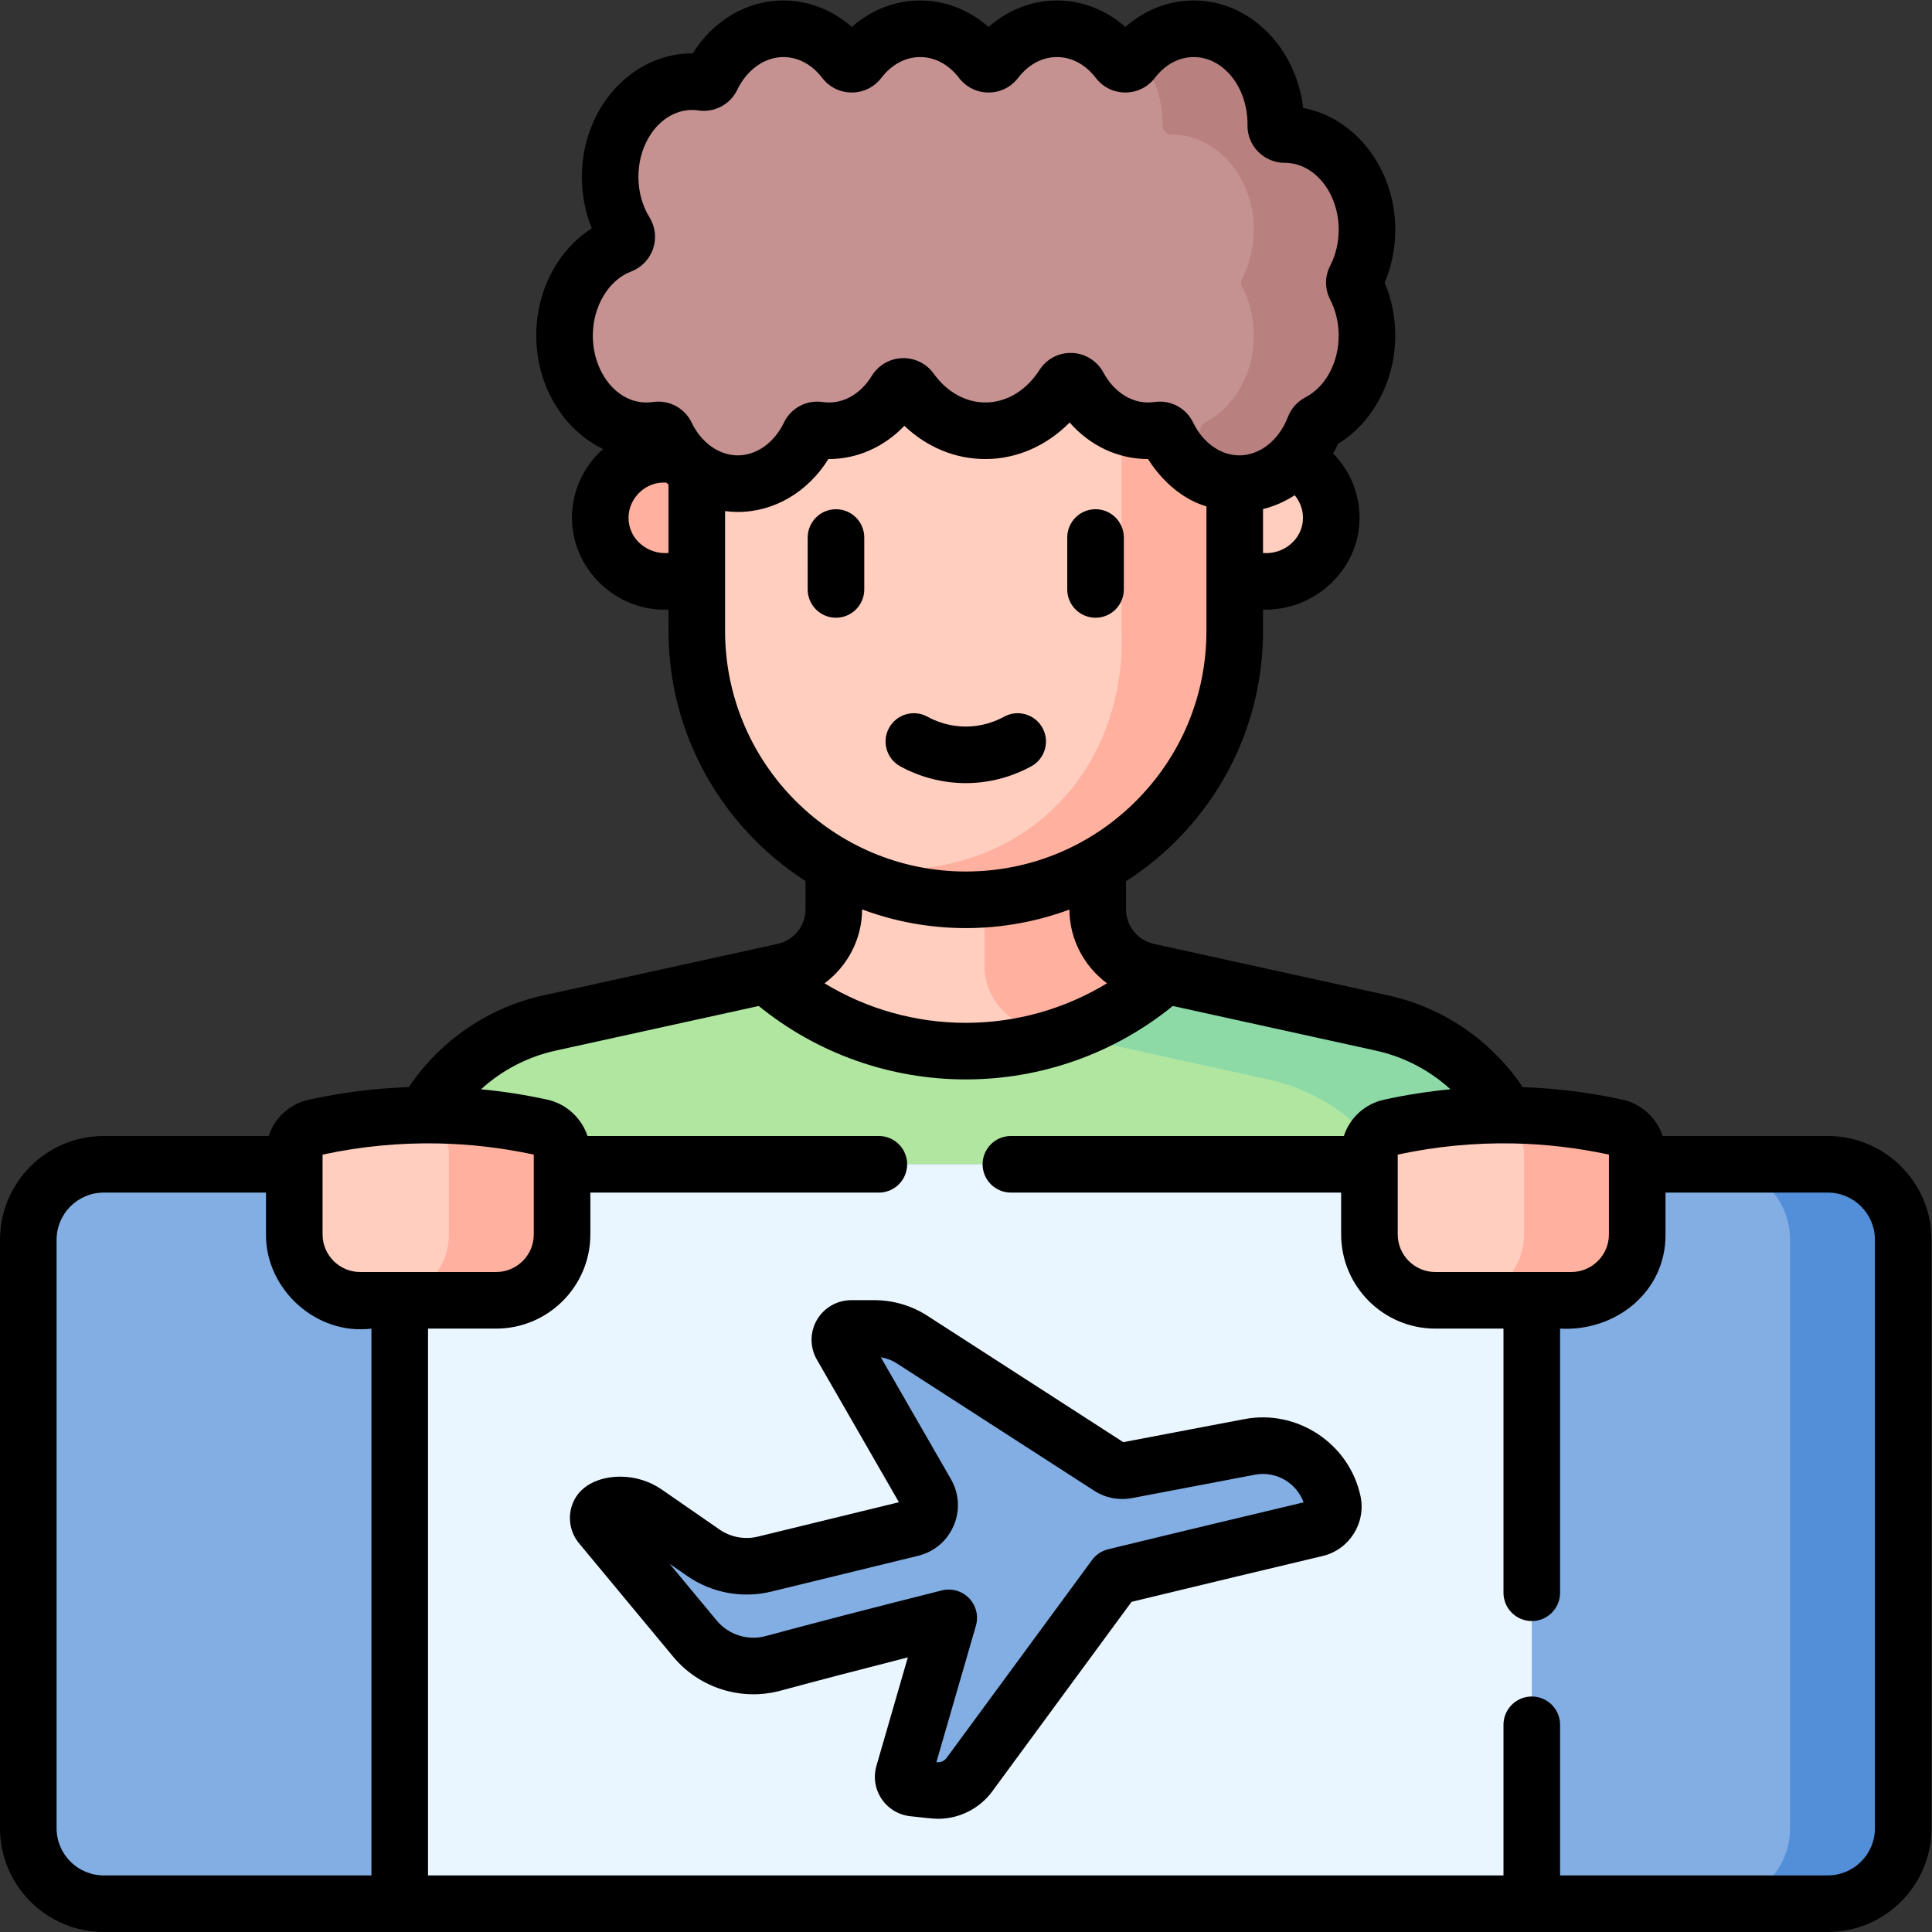 <?xml version="1.0" encoding="UTF-8" standalone="no"?>
<!-- Created with Inkscape (http://www.inkscape.org/) -->

<svg
   version="1.1"
   id="svg3711"
   xml:space="preserve"
   width="682.667"
   height="682.667"
   viewBox="0 0 682.667 682.667"
   xmlns="http://www.w3.org/2000/svg"
   xmlns:svg="http://www.w3.org/2000/svg"><rect x="0" y="0" width="682.667" height="682.667" fill="#333333" stroke="none"/><defs
     id="defs3715"><clipPath
       clipPathUnits="userSpaceOnUse"
       id="clipPath3725"><path
         d="M 0,512 H 512 V 0 H 0 Z"
         id="path3723" /></clipPath></defs><g
     id="g3717"
     transform="matrix(1.333,0,0,-1.333,0,682.667)"><g
       id="g3719"><g
         id="g3721"
         clip-path="url(#clipPath3725)"><g
           id="g3727"
           transform="translate(406.043,85.561)"><path
             d="m 0,0 v 106.003 c 0,23.749 -16.524,44.3 -39.72,49.397 l -62.101,13.649 c -7.732,1.699 -13.24,8.55 -13.24,16.466 v 21.35 h -69.964 v -21.35 c 0,-7.916 -5.508,-14.767 -13.24,-16.466 L -260.366,155.4 c -23.196,-5.097 -39.72,-25.648 -39.72,-49.397 V 0 Z"
             style="fill:#b0e6a0;fill-opacity:1;fill-rule:nonzero;stroke:none"
             id="path3729" /></g><g
           id="g3731"
           transform="translate(366.323,240.961)"><path
             d="m 0,0 -62.102,13.648 c -7.731,1.7 -13.239,8.549 -13.239,16.466 v 21.351 h -30 V 15.114 c 0,-7.917 5.508,-14.766 13.239,-16.466 L -30,-15 C -6.805,-20.098 9.72,-40.648 9.72,-64.397 V -155.4 h 30 V -49.397 C 39.72,-25.648 23.195,-5.098 0,0"
             style="fill:#8ddaa7;fill-opacity:1;fill-rule:nonzero;stroke:none"
             id="path3733" /></g><g
           id="g3735"
           transform="translate(203.14,253.59)"><path
             d="m 0,0 c 14.06,-12.51 32.57,-20.09 52.86,-20.09 20.29,0 38.8,7.58 52.86,20.09 l -4.638,1.02 C 93.35,2.719 87.842,9.568 87.842,17.485 V 38.836 H 17.878 V 17.485 C 17.878,9.568 12.37,2.719 4.638,1.02 Z"
             style="fill:#ffcebf;fill-opacity:1;fill-rule:nonzero;stroke:none"
             id="path3737" /></g><g
           id="g3739"
           transform="translate(274.222,239.609)"><path
             d="M 0,0 7.859,-1.727 C 17.832,1.73 26.91,7.104 34.638,13.98 L 30,15 c -7.731,1.699 -13.24,8.549 -13.24,16.466 v 21.35 h -30 V 16.466 C -13.24,8.549 -7.731,1.699 0,0"
             style="fill:#ffb09e;fill-opacity:1;fill-rule:nonzero;stroke:none"
             id="path3741" /></g><g
           id="g3743"
           transform="translate(327.303,395.167)"><path
             d="m 0,0 c -3.779,7.107 -10.182,16.197 -20.45,19.248 -12.32,3.66 -18.77,-4.769 -35.507,-4.713 -19.032,0.064 -23.536,11.007 -38.885,12.21 -11.036,0.864 -26.972,-3.361 -47.764,-26.745 v -50.259 c 0,-39.38 31.924,-71.303 71.303,-71.303 39.38,0 71.303,31.923 71.303,71.303 z"
             style="fill:#ffcebf;fill-opacity:1;fill-rule:nonzero;stroke:none"
             id="path3745" /></g><g
           id="g3747"
           transform="translate(306.853,414.415)"><path
             d="m 0,0 c -8.78,2.608 -14.581,-0.922 -23.246,-3.146 6.439,-4.171 10.827,-10.705 13.696,-16.101 v -50.26 c 0.219,-4.435 0.886,-27.047 -16.086,-45.107 -23.601,-25.117 -58.718,-17.389 -60.198,-17.035 6.679,-3.67 15.947,-7.515 27.365,-8.752 2.669,-0.289 5.215,-0.411 7.616,-0.409 39.38,0 71.303,31.924 71.303,71.303 v 50.26 C 16.671,-12.141 10.269,-3.051 0,0"
             style="fill:#ffb09e;fill-opacity:1;fill-rule:nonzero;stroke:none"
             id="path3749" /></g><g
           id="g3751"
           transform="translate(336.061,358.035)"><path
             d="M 0,0 H -8.758 V 33.659 H 0 c 9.294,0 16.83,-7.535 16.83,-16.83 C 16.83,7.535 9.294,0 0,0"
             style="fill:#ffcebf;fill-opacity:1;fill-rule:nonzero;stroke:none"
             id="path3753" /></g><g
           id="g3755"
           transform="translate(175.939,358.035)"><path
             d="M 0,0 H 8.758 V 33.659 H 0 c -9.294,0 -16.83,-7.535 -16.83,-16.83 C -16.83,7.535 -9.294,0 0,0"
             style="fill:#ffb09e;fill-opacity:1;fill-rule:nonzero;stroke:none"
             id="path3757" /></g><g
           id="g3759"
           transform="translate(484.5,7.5)"><path
             d="m 0,0 h -457 c -11.046,0 -20,8.954 -20,20 v 156 c 0,11.046 8.954,20 20,20 H 0 c 11.046,0 20,-8.954 20,-20 V 20 C 20,8.954 11.046,0 0,0"
             style="fill:#82aee3;fill-opacity:1;fill-rule:nonzero;stroke:none"
             id="path3761" /></g><g
           id="g3763"
           transform="translate(484.5,203.5)"><path
             d="m 0,0 h -30 c 11.046,0 20,-8.954 20,-20 v -156 c 0,-11.046 -8.954,-20 -20,-20 H 0 c 11.046,0 20,8.954 20,20 V -20 C 20,-8.954 11.046,0 0,0"
             style="fill:#528fd8;fill-opacity:1;fill-rule:nonzero;stroke:none"
             id="path3765" /></g><path
           d="M 406.043,7.5 H 105.957 v 196 h 300.086 z"
           style="fill:#eaf6ff;fill-opacity:1;fill-rule:nonzero;stroke:none"
           id="path3767" /><g
           id="g3769"
           transform="translate(433.991,206.469)"><path
             d="m 0,0 v -21.552 c 0,-9.65 -7.823,-17.472 -17.473,-17.472 h -36.036 c -9.65,0 -17.473,7.822 -17.473,17.472 v 21.551 c 0,3.298 2.298,6.139 5.52,6.844 8.829,1.931 19.955,3.473 32.784,3.216 C -22.275,9.851 -13.115,8.506 -5.52,6.844 -2.298,6.139 0,3.297 0,0"
             style="fill:#ffcebf;fill-opacity:1;fill-rule:nonzero;stroke:none"
             id="path3771" /></g><g
           id="g3773"
           transform="translate(428.472,213.312)"><path
             d="M 0,0 C -7.596,1.662 -16.756,3.006 -27.159,3.215 -33.555,3.344 -39.527,3.023 -45.003,2.432 -39.507,1.841 -34.476,0.979 -30,0 c 3.221,-0.705 5.52,-3.547 5.52,-6.844 v -21.552 c 0,-9.649 -7.823,-17.472 -17.473,-17.472 h 30 c 9.65,0 17.473,7.823 17.473,17.472 V -6.844 C 5.52,-3.547 3.221,-0.705 0,0"
             style="fill:#ffb09e;fill-opacity:1;fill-rule:nonzero;stroke:none"
             id="path3775" /></g><g
           id="g3777"
           transform="translate(148.991,206.469)"><path
             d="m 0,0 v -21.552 c 0,-9.65 -7.823,-17.472 -17.473,-17.472 h -36.036 c -9.65,0 -17.473,7.822 -17.473,17.472 v 21.551 c 0,3.298 2.298,6.139 5.52,6.844 8.829,1.931 19.955,3.473 32.784,3.216 C -22.275,9.851 -13.115,8.506 -5.52,6.844 -2.298,6.139 0,3.297 0,0"
             style="fill:#ffcebf;fill-opacity:1;fill-rule:nonzero;stroke:none"
             id="path3779" /></g><g
           id="g3781"
           transform="translate(143.472,213.312)"><path
             d="M 0,0 C -7.596,1.662 -16.756,3.006 -27.159,3.215 -33.555,3.344 -39.527,3.023 -45.003,2.432 -39.507,1.841 -34.476,0.979 -30,0 c 3.221,-0.705 5.52,-3.547 5.52,-6.844 v -21.552 c 0,-9.649 -7.823,-17.472 -17.473,-17.472 h 30 c 9.65,0 17.473,7.823 17.473,17.472 V -6.844 C 5.52,-3.547 3.221,-0.705 0,0"
             style="fill:#ffb09e;fill-opacity:1;fill-rule:nonzero;stroke:none"
             id="path3783" /></g><g
           id="g3785"
           transform="translate(353.432,112.722)"><path
             d="m 0,0 c 0,-2.685 -1.828,-5.105 -4.542,-5.748 -10.797,-2.571 -34.992,-8.334 -53.373,-12.812 -12.854,-17.481 -25.694,-34.962 -38.541,-52.445 -2.185,-2.971 -5.791,-4.556 -9.455,-4.155 l -5.44,0.592 c -1.853,0.201 -3.075,2.025 -2.556,3.815 3.988,13.763 7.97,27.536 11.96,41.303 -16.511,-4.149 -32.607,-8.298 -46.568,-12.069 -7.598,-2.049 -15.689,0.514 -20.709,6.57 -9.254,11.145 -20.254,24.398 -24.946,30.052 -1.34,1.614 -0.654,4.086 1.336,4.753 1.234,0.415 2.523,0.623 3.814,0.623 2.371,0 4.756,-0.708 6.806,-2.128 4.392,-3.036 10.105,-6.998 15.246,-10.555 4.72,-3.264 10.619,-4.357 16.204,-2.999 12.975,3.163 25.951,6.327 38.926,9.49 4.085,0.993 6.07,5.635 3.978,9.283 l -22.55,39.195 c -1.151,2 0.293,4.496 2.6,4.496 h 6.153 c 3.549,0 7.02,-1.022 10.005,-2.949 17.51,-11.298 44.596,-28.765 52.316,-33.75 1.357,-0.878 3.006,-1.193 4.599,-0.893 l 32.592,6.199 C -12.054,17.789 -2.271,11.29 -0.128,1.243 -0.043,0.828 0,0.407 0,0"
             style="fill:#82aee3;fill-opacity:1;fill-rule:nonzero;stroke:none"
             id="path3787" /></g><g
           id="g3789"
           transform="translate(362.355,451.221)"><path
             d="m 0,0 c 0,13.938 -9.74,25.237 -21.754,25.237 h -0.028 c -1.332,-0.002 -2.414,1.049 -2.393,2.381 0.002,0.141 0.004,0.282 0.004,0.424 0,13.938 -9.741,25.237 -21.755,25.237 -6.461,0 -12.262,-3.269 -16.246,-8.458 -0.96,-1.251 -2.805,-1.251 -3.766,0 -3.983,5.189 -9.785,8.458 -16.246,8.458 -6.461,0 -12.261,-3.269 -16.245,-8.458 -0.961,-1.251 -2.805,-1.251 -3.766,0 -3.984,5.189 -9.785,8.458 -16.246,8.458 -6.461,0 -12.262,-3.269 -16.246,-8.458 -0.96,-1.251 -2.805,-1.251 -3.765,0 -3.984,5.189 -9.785,8.458 -16.246,8.458 -8.169,0 -15.282,-5.224 -19.001,-12.949 -0.441,-0.916 -1.431,-1.417 -2.437,-1.27 -0.896,0.13 -1.808,0.199 -2.734,0.199 -12.014,0 -21.754,-11.3 -21.754,-25.238 0,-5.474 1.504,-10.538 4.058,-14.672 0.78,-1.263 0.195,-2.89 -1.192,-3.419 -8.682,-3.314 -14.952,-12.79 -14.952,-23.971 0,-13.938 9.74,-25.238 21.754,-25.238 0.926,0 1.839,0.068 2.734,0.199 1.006,0.146 1.996,-0.355 2.437,-1.271 3.72,-7.724 10.833,-12.949 19.001,-12.949 8.168,0 15.282,5.225 19.001,12.949 0.441,0.916 1.431,1.417 2.437,1.271 0.895,-0.131 1.808,-0.199 2.734,-0.199 7.313,0 13.782,4.188 17.726,10.609 0.896,1.459 2.941,1.549 3.94,0.157 4.72,-6.577 11.83,-10.766 19.785,-10.766 8.461,0 15.964,4.739 20.655,12.051 0.972,1.517 3.186,1.414 4.04,-0.172 3.843,-7.133 10.669,-11.879 18.454,-11.879 0.926,0 1.838,0.068 2.734,0.199 1.006,0.146 1.996,-0.355 2.437,-1.271 3.719,-7.724 10.832,-12.949 19.001,-12.949 8.861,0 16.481,6.15 19.871,14.969 0.213,0.554 0.619,1.003 1.145,1.277 C -5.264,-47.1 0,-38.286 0,-28.041 c 0,4.751 -1.133,9.193 -3.101,12.988 -0.334,0.644 -0.334,1.42 0,2.065 C -1.133,-9.194 0,-4.751 0,0"
             style="fill:#c59191;fill-opacity:1;fill-rule:nonzero;stroke:none"
             id="path3791" /></g><g
           id="g3793"
           transform="translate(359.254,438.232)"><path
             d="m 0,0 c 1.968,3.795 3.101,8.237 3.101,12.988 0,13.939 -9.74,25.239 -21.754,25.239 h -0.028 c -1.332,-0.003 -2.414,1.047 -2.393,2.379 0.002,0.141 0.004,0.283 0.004,0.424 0,13.939 -9.741,25.238 -21.755,25.238 -5.817,0 -11.095,-2.657 -14.997,-6.972 4.156,-4.597 6.752,-11.077 6.752,-18.266 0,-0.141 -0.002,-0.283 -0.004,-0.424 -0.021,-1.332 1.061,-2.382 2.393,-2.379 h 0.028 c 12.014,0 21.754,-11.3 21.754,-25.239 0,-4.751 -1.133,-9.193 -3.101,-12.988 -0.333,-0.645 -0.333,-1.42 0,-2.064 1.968,-3.795 3.101,-8.239 3.101,-12.989 0,-10.245 -5.264,-19.058 -12.824,-23.011 -0.526,-0.276 -0.932,-0.725 -1.145,-1.278 -1.163,-3.027 -2.834,-5.728 -4.873,-7.985 3.903,-4.321 9.18,-6.985 15.002,-6.985 8.862,0 16.481,6.15 19.871,14.97 0.213,0.553 0.619,1.002 1.145,1.278 7.56,3.953 12.824,12.766 12.824,23.011 0,4.75 -1.133,9.194 -3.101,12.989 C -0.333,-1.42 -0.333,-0.645 0,0"
             style="fill:#b98080;fill-opacity:1;fill-rule:nonzero;stroke:none"
             id="path3795" /></g><g
           id="g3797"
           transform="translate(290.402,348.383)"><path
             d="m 0,0 c 4.142,0 7.5,3.357 7.5,7.5 v 13.761 c 0,4.142 -3.358,7.5 -7.5,7.5 -4.142,0 -7.5,-3.358 -7.5,-7.5 V 7.5 C -7.5,3.357 -4.142,0 0,0 m 3.339,-246.934 c -1.712,-0.417 -3.223,-1.423 -4.267,-2.843 -8.976,-12.208 -17.946,-24.416 -26.915,-36.624 l -11.624,-15.821 c -0.6,-0.815 -1.595,-1.259 -2.603,-1.143 l -0.114,0.012 10.47,36.154 c 0.747,2.58 0.058,5.362 -1.807,7.295 -1.864,1.933 -4.621,2.721 -7.225,2.066 -17.974,-4.516 -33.684,-8.588 -46.692,-12.1 -4.753,-1.282 -9.848,0.333 -12.986,4.119 l -12.491,15.047 4.711,-3.262 c 6.478,-4.479 14.586,-5.98 22.246,-4.117 l 38.921,9.489 c 4.257,1.035 7.691,3.938 9.421,7.966 1.733,4.033 1.474,8.529 -0.714,12.345 l -18.593,32.318 c 1.502,-0.237 2.942,-0.784 4.234,-1.618 l 25.567,-16.494 c 11.636,-7.504 22.343,-14.411 26.741,-17.251 2.981,-1.929 6.555,-2.627 10.075,-1.964 l 32.594,6.199 c 5.536,1.057 11.01,-2.188 12.858,-7.334 -11.163,-2.658 -34.132,-8.133 -51.807,-12.439 m 36.144,34.509 -32.129,-6.111 c -4.631,2.991 -15.051,9.712 -26.345,16.997 l -25.563,16.489 c -4.203,2.715 -9.069,4.15 -14.073,4.15 h -6.154 c -3.736,0 -7.219,-2.009 -9.089,-5.244 -1.871,-3.234 -1.875,-7.254 -0.012,-10.493 l 21.762,-37.825 -37.386,-9.114 c -3.502,-0.853 -7.209,-0.165 -10.166,1.879 -5.216,3.605 -10.578,7.32 -15.24,10.551 -3.269,2.265 -7.1,3.463 -11.078,3.463 -5.552,0 -11.309,-2.339 -12.942,-8.079 -0.949,-3.336 -0.193,-6.921 2.02,-9.587 l 24.943,-30.047 c 6.871,-8.29 18.033,-11.831 28.439,-9.024 9.776,2.64 21.094,5.599 33.769,8.829 l -8.32,-28.734 c -0.866,-2.987 -0.371,-6.183 1.36,-8.766 1.731,-2.585 4.498,-4.259 7.589,-4.595 1.495,-0.162 5.922,-0.696 7.358,-0.696 5.628,0.001 11.014,2.684 14.392,7.275 l 11.627,15.825 c 8.43,11.472 16.859,22.946 25.295,34.419 18.144,4.409 40.76,9.795 50.676,12.156 7.069,1.684 11.531,8.767 10.02,15.853 -2.97,13.928 -16.769,23.094 -30.753,20.429 m -53.549,183.222 c -1.993,3.632 -6.552,4.962 -10.183,2.968 -2.213,-1.215 -5.814,-2.659 -10.374,-2.605 -4.368,0.045 -7.813,1.442 -9.933,2.605 -3.633,1.994 -8.191,0.663 -10.183,-2.968 -1.992,-3.632 -0.663,-8.191 2.969,-10.183 5.309,-2.912 11.322,-4.456 17.367,-4.456 7.631,0 13.645,2.413 17.369,4.456 3.631,1.992 4.96,6.551 2.968,10.183 m -54.739,57.964 c -4.142,0 -7.5,-3.358 -7.5,-7.5 V 7.5 c 0,-4.143 3.358,-7.5 7.5,-7.5 4.142,0 7.5,3.357 7.5,7.5 v 13.761 c 0,4.142 -3.358,7.5 -7.5,7.5 m 275.403,-349.644 c 0,-6.892 -5.608,-12.5 -12.5,-12.5 h -70.96 v 39.927 c 0,4.143 -3.358,7.5 -7.5,7.5 -4.142,0 -7.5,-3.357 -7.5,-7.5 v -39.927 h -285.08 v 144.945 h 18.058 c 13.77,0 24.973,11.203 24.973,24.972 v 11.083 h 76.474 c 4.143,0 7.5,3.358 7.5,7.5 0,4.143 -3.357,7.5 -7.5,7.5 h -77.223 c -1.589,4.752 -5.589,8.528 -10.668,9.639 -5.786,1.266 -11.661,2.181 -17.562,2.746 5.529,5.041 12.336,8.617 19.778,10.25 l 53.83,11.832 c 15.478,-12.579 34.815,-19.467 54.88,-19.467 20.064,0 39.401,6.888 54.88,19.467 l 53.832,-11.832 c 7.44,-1.633 14.247,-5.208 19.774,-10.25 -5.898,-0.565 -11.765,-1.479 -17.561,-2.747 -5.175,-1.132 -9.139,-4.852 -10.693,-9.638 h -88.267 c -4.142,0 -7.5,-3.357 -7.5,-7.5 0,-4.142 3.358,-7.5 7.5,-7.5 h 87.543 v -11.083 c 0,-13.769 11.204,-24.972 24.974,-24.972 h 18.058 v -70.018 c 0,-4.143 3.358,-7.5 7.5,-7.5 4.142,0 7.5,3.357 7.5,7.5 v 70.018 c 14.573,-0.831 28.036,9.591 27.951,24.972 v 11.083 h 43.009 c 6.892,0 12.5,-5.607 12.5,-12.5 z m -398.54,-12.5 h -70.96 c -6.893,0 -12.5,5.608 -12.5,12.5 v 156 c 0,6.893 5.607,12.5 12.5,12.5 h 43.008 v -11.083 c -0.134,-14.36 13.133,-26.797 27.952,-24.972 z m -12.952,191.067 c 10.069,2.172 20.376,3.168 30.655,2.962 8.488,-0.169 17.008,-1.166 25.328,-2.961 -0.003,-0.017 0,-21.151 0,-21.151 0,-5.499 -4.474,-9.972 -9.973,-9.972 h -36.036 c -5.499,0 -9.974,4.473 -9.974,9.972 z m 207.928,45.41 c -11.201,-6.814 -24.124,-10.477 -37.436,-10.477 -13.313,0 -26.236,3.663 -37.437,10.477 6.072,4.499 9.951,11.716 9.956,19.587 8.562,-3.197 17.819,-4.953 27.481,-4.953 9.534,0 18.803,1.697 27.481,4.918 0.017,-7.857 3.892,-15.06 9.955,-19.552 M -98.202,-3.473 v 31.734 c 1.111,-0.144 2.235,-0.223 3.371,-0.223 9.661,0 18.589,5.29 24.015,14.021 7.567,-0.035 14.742,3.168 20.14,8.811 5.945,-5.662 13.496,-8.811 21.468,-8.811 8.317,0 16.281,3.527 22.337,9.688 5.417,-6.164 12.821,-9.688 20.812,-9.688 0,0 5.415,-9.592 15.456,-12.541 V -3.473 c 0,-17.036 -6.635,-33.059 -18.683,-45.117 -11.974,-11.984 -28.015,-18.682 -45.116,-18.682 -35.18,0 -63.8,28.62 -63.8,63.799 m -8.872,55.213 c -1.866,3.877 -5.993,6.068 -10.28,5.439 -8.698,-1.276 -15.903,7.256 -15.903,17.618 0,7.713 4.164,14.688 10.125,16.964 2.77,1.056 4.902,3.266 5.848,6.063 0.941,2.779 0.595,5.806 -0.948,8.303 -1.923,3.114 -2.939,6.825 -2.939,10.732 0,9.781 6.394,17.738 14.254,17.738 0.547,0 1.102,-0.04 1.652,-0.121 4.28,-0.62 8.409,1.561 10.277,5.439 2.584,5.367 7.275,8.702 12.242,8.702 3.905,0 7.562,-1.962 10.296,-5.523 1.888,-2.461 4.743,-3.872 7.832,-3.873 h 10e-4 c 3.089,0 5.943,1.411 7.832,3.871 2.736,3.563 6.392,5.525 10.297,5.525 3.904,0 7.561,-1.962 10.297,-5.525 1.889,-2.46 4.743,-3.871 7.832,-3.871 3.088,0 5.942,1.411 7.831,3.871 2.736,3.563 6.393,5.525 10.297,5.525 3.904,0 7.562,-1.962 10.297,-5.525 1.889,-2.46 4.744,-3.871 7.832,-3.871 3.088,0 5.943,1.411 7.831,3.871 2.736,3.563 6.393,5.525 10.297,5.525 7.861,0 14.255,-7.957 14.255,-17.737 l -0.002,-0.306 c -0.042,-2.657 0.961,-5.161 2.825,-7.052 1.847,-1.874 4.42,-2.947 7.08,-2.947 h 0.014 c 7.86,0 14.255,-7.957 14.255,-17.737 0,-3.39 -0.781,-6.687 -2.263,-9.542 -1.452,-2.807 -1.451,-6.156 0.004,-8.964 1.477,-2.85 2.259,-6.146 2.259,-9.535 0,-7.147 -3.454,-13.57 -8.794,-16.363 -2.148,-1.121 -3.808,-2.981 -4.676,-5.236 -2.373,-6.172 -7.425,-10.16 -12.871,-10.16 -4.967,0 -9.658,3.335 -12.244,8.705 -1.655,3.435 -5.087,5.541 -8.828,5.541 -1.025,0 -2.07,-0.225 -3.099,-0.225 -4.743,0 -9.174,2.966 -11.851,7.934 -1.652,3.069 -4.835,5.057 -8.307,5.19 -3.501,0.129 -6.747,-1.558 -8.65,-4.524 -3.506,-5.466 -8.733,-8.6 -14.341,-8.6 -5.217,0 -10.208,2.784 -13.692,7.638 -1.933,2.694 -5.052,4.22 -8.358,4.115 -3.309,-0.12 -6.325,-1.883 -8.067,-4.719 -3.083,-5.021 -7.965,-7.655 -12.987,-6.913 -4.284,0.618 -8.411,-1.564 -10.276,-5.439 -2.585,-5.368 -7.276,-8.703 -12.243,-8.703 -4.967,0 -9.659,3.335 -12.243,8.702 m -6.128,-34.583 c -5.52,-0.459 -10.59,3.647 -10.59,9.321 0,5.329 4.676,9.746 10.035,9.33 0.183,-0.174 0.368,-0.345 0.555,-0.514 z m 157.599,0 v 11.647 c 2.978,0.729 5.802,1.979 8.397,3.663 1.383,-1.653 2.194,-3.757 2.194,-5.989 0,-5.639 -5.101,-9.781 -10.591,-9.321 m 66.364,-156.511 c 8.488,-0.169 17.008,-1.166 25.328,-2.961 v -21.151 c 0,-5.499 -4.474,-9.972 -9.973,-9.972 H 90.08 c -5.499,0 -9.974,4.473 -9.974,9.972 v 21.15 c 10.069,2.172 20.374,3.168 30.655,2.962 m 83.337,1.971 H 150.34 c -1.589,4.752 -5.589,8.528 -10.668,9.639 -8.684,1.9 -17.567,3.008 -26.437,3.316 -8.302,12.344 -21.09,21.123 -35.707,24.33 l -62.1,13.651 c -4.259,0.936 -7.35,4.782 -7.35,9.144 v 7.451 c 4.729,3.039 9.175,6.588 13.245,10.659 14.88,14.891 23.074,34.679 23.074,55.72 v 5.63 c 13.529,-0.438 25.591,10.517 25.591,24.321 0,6.495 -2.605,12.588 -7.006,17.065 0.455,0.822 0.889,1.662 1.281,2.536 9.285,5.698 15.19,16.751 15.19,28.718 0,4.864 -0.965,9.66 -2.807,14.02 1.842,4.361 2.807,9.157 2.807,14.021 0,16.196 -10.566,29.683 -24.416,32.284 -1.865,16.055 -14.164,28.495 -29.011,28.495 -6.643,0 -13.011,-2.509 -18.128,-7.026 -5.117,4.517 -11.485,7.026 -18.129,7.026 -6.644,0 -13.011,-2.509 -18.128,-7.026 -5.118,4.517 -11.485,7.026 -18.129,7.026 -6.644,0 -13.012,-2.509 -18.129,-7.026 -5.117,4.517 -11.485,7.026 -18.129,7.026 -9.662,0 -18.591,-5.291 -24.015,-14.02 h -0.156 c -16.131,0 -29.254,-14.686 -29.254,-32.738 0,-4.755 0.903,-9.382 2.642,-13.63 -8.987,-5.74 -14.728,-16.52 -14.728,-28.432 0,-13.469 7.308,-25.061 17.717,-30.08 -5.055,-4.462 -8.252,-10.983 -8.252,-18.239 0,-13.703 11.87,-24.976 25.59,-24.321 v -5.63 c 0,-27.813 14.497,-52.289 36.32,-66.316 v -7.514 c 0,-4.362 -3.092,-8.208 -7.351,-9.144 l -62.097,-13.651 c -14.616,-3.207 -27.403,-11.984 -35.705,-24.324 -8.884,-0.308 -17.744,-1.42 -26.442,-3.323 -5.175,-1.132 -9.139,-4.852 -10.693,-9.638 h -43.732 c -15.164,0 -27.5,-12.336 -27.5,-27.5 v -156 c 0,-15.164 12.336,-27.5 27.5,-27.5 h 457 c 15.163,0 27.5,12.336 27.5,27.5 v 156 c 0,15.164 -12.337,27.5 -27.5,27.5"
             style="fill:#000000;fill-opacity:1;fill-rule:nonzero;stroke:none"
             id="path3799" /></g></g></g></g></svg>

